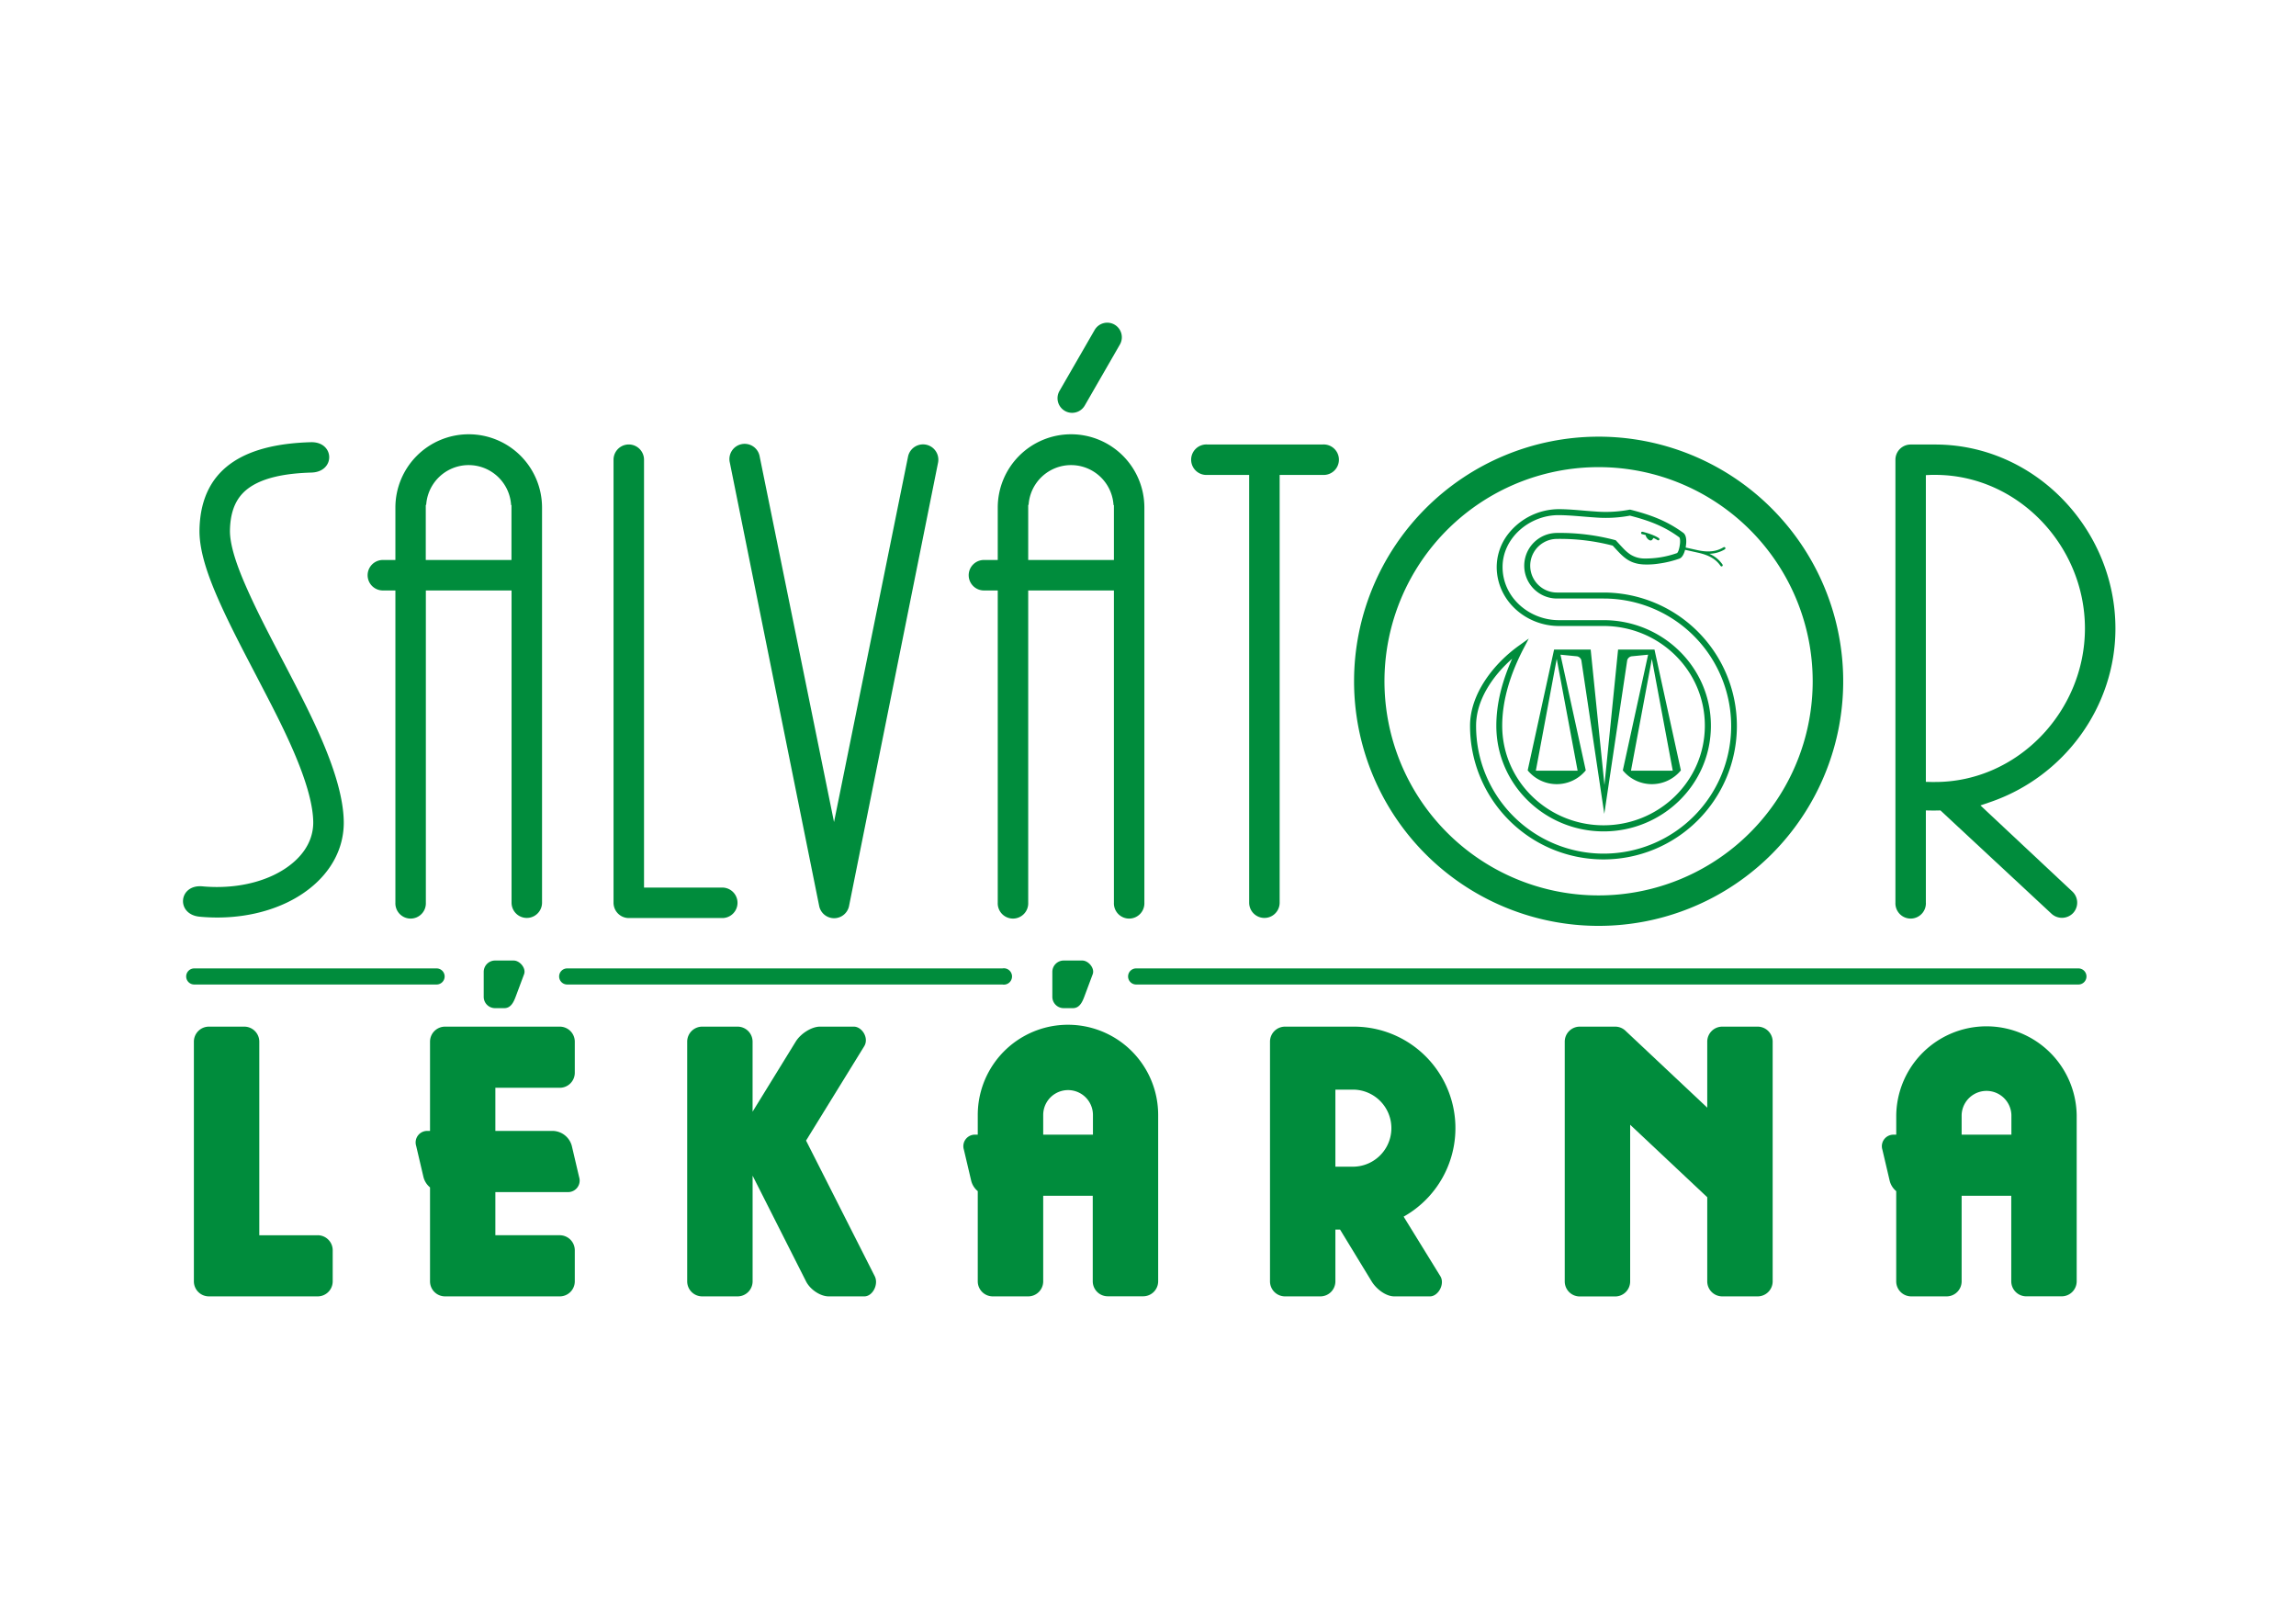 <svg id="Vrstva_1" data-name="Vrstva 1" xmlns="http://www.w3.org/2000/svg" viewBox="0 0 842 595"><defs><style>.cls-1{fill:#008c3c;fill-rule:evenodd;}</style></defs><path class="cls-1" d="M586.25,171.29a78.52,78.52,0,1,0,78.51,78.51,78.52,78.52,0,0,0-78.51-78.51Zm0-11.17a89.69,89.69,0,1,1-89.68,89.68A89.7,89.7,0,0,1,586.25,160.12Z"/><path class="cls-1" d="M392.79,159.24a26.89,26.89,0,0,0-26.89,26.88v19.22h-4.83a5.59,5.59,0,1,0,0,11.17h4.83V331a5.59,5.59,0,1,0,11.17,0V216.51H408.5V331a5.59,5.59,0,1,0,11.17,0V186.12a26.89,26.89,0,0,0-26.88-26.88Zm-15.57,25.82a15.6,15.6,0,0,1,31.13.08l.15.13v20.07H377.07V185.18Z"/><path class="cls-1" d="M171.86,159.24A26.89,26.89,0,0,0,145,186.12v19.22h-4.83a5.59,5.59,0,0,0,0,11.17H145V331a5.59,5.59,0,1,0,11.17,0V216.51h31.43V331a5.59,5.59,0,0,0,11.18,0V186.12a26.89,26.89,0,0,0-26.89-26.88ZM156.3,185.06a15.6,15.6,0,0,1,31.13.08l.14.13v20.07H156.14V185.18Z"/><path class="cls-1" d="M230.59,336.63h34.52a5.59,5.59,0,0,0,0-11.17H236.18V168.57a5.59,5.59,0,1,0-11.18,0V331A5.61,5.61,0,0,0,230.59,336.63Z"/><path class="cls-1" d="M401.43,121a5.34,5.34,0,1,1,9.26,5.34L397.81,148.7a5.35,5.35,0,1,1-9.27-5.35Z"/><path class="cls-1" d="M469.28,331V174.15h15.91a5.59,5.59,0,1,0,0-11.17H442.65a5.59,5.59,0,1,0,0,11.17H458.1V331a5.59,5.59,0,0,0,11.18,0Z"/><path class="cls-1" d="M706.26,331V297.17c2.25.05,3.1.06,5.35,0l40.61,37.77a5.66,5.66,0,0,0,7.9,0,5.59,5.59,0,0,0,0-7.9l-33.84-31.7,3.64-1.25c27.1-9.31,45.86-34.9,45.86-63.62,0-36.5-29.6-67.47-66.1-67.47h-9a5.58,5.58,0,0,0-5.58,5.59V331a5.59,5.59,0,1,0,11.17,0Zm2-156.87,1.42,0c30.33,0,54.92,26,54.92,56.3S740,286.74,709.68,286.74c-.47,0-.95,0-1.42,0l-2-.05V174.22Z"/><path class="cls-1" d="M300.39,332.1a5.59,5.59,0,0,0,11,0L344,169.69A5.59,5.59,0,0,0,333,167.43l-27.14,134-27.26-134a5.59,5.59,0,1,0-10.94,2.26Z"/><path class="cls-1" d="M114.24,173.28c-8.1.24-19.66,1.45-25.48,7.86-3.3,3.64-4.33,8.47-4.43,13.26-.13,6.59,3.83,16.06,6.49,22,4.62,10.34,10.09,20.42,15.3,30.48,7.65,14.77,19.56,37.34,19.94,54.07a28.37,28.37,0,0,1-1.77,10.6c-3.36,9-10.89,15.59-19.44,19.59-9.74,4.55-20.95,6-31.59,5-8.84-.81-7.83-11.94,1-11.13,8.65.79,17.91-.3,25.83-4,5.82-2.73,11.4-7.17,13.7-13.36a17.35,17.35,0,0,0,1.08-6.46c-.32-14.28-12.12-36.5-18.69-49.18C90.89,241.76,85.33,231.5,80.61,221c-3.48-7.8-7.63-18.14-7.45-26.78.49-24.46,19.32-31.44,40.75-32.07C122.78,161.85,123.11,173,114.24,173.28Z"/><path class="cls-1" d="M76.59,376.45h13a5.51,5.51,0,0,1,5.5,5.49v71h21.43a5.51,5.51,0,0,1,5.49,5.5v11.43a5.51,5.51,0,0,1-5.49,5.49H76.59a5.51,5.51,0,0,1-5.49-5.49V381.94A5.51,5.51,0,0,1,76.59,376.45Z"/><path class="cls-1" d="M471.26,376.45H496.5a37.22,37.22,0,0,1,18.25,69.67l13.45,21.82c1.78,2.88-.77,7.42-3.79,7.42H511.3c-3,0-6.51-2.6-8.28-5.49l-11.58-19h-1.72v19a5.51,5.51,0,0,1-5.49,5.49h-13a5.51,5.51,0,0,1-5.49-5.49V381.94a5.51,5.51,0,0,1,5.49-5.49Zm18.46,23.1V427.8h6.78a14.13,14.13,0,0,0,0-28.25Z"/><path class="cls-1" d="M631.58,376.45h13a5.51,5.51,0,0,1,5.5,5.49v87.93a5.51,5.51,0,0,1-5.5,5.49h-13a5.51,5.51,0,0,1-5.49-5.49V439l-28.27-26.58v57.48a5.51,5.51,0,0,1-5.49,5.49h-13a5.51,5.51,0,0,1-5.5-5.49V381.94a5.51,5.51,0,0,1,5.5-5.49h13a5.48,5.48,0,0,1,3.91,1.64h0l29.85,28.07V381.94A5.51,5.51,0,0,1,631.58,376.45Z"/><path class="cls-1" d="M382.57,408.84v7.22h18.24v-7.22h0a9.12,9.12,0,0,0-18.24,0Zm0,29.64v31.39a5.51,5.51,0,0,1-5.5,5.49h-13a5.51,5.51,0,0,1-5.5-5.49v-33.1a7.19,7.19,0,0,1-2.4-3.78l-2.69-11.43a4.23,4.23,0,0,1,4.21-5.5h.88v-7.22a33.08,33.08,0,0,1,66.16,0h0v61a5.51,5.51,0,0,1-5.49,5.49h-13a5.51,5.51,0,0,1-5.5-5.49V438.48Z"/><path class="cls-1" d="M719.38,408.84v7.22h18.25v-7.22h0a9.13,9.13,0,0,0-18.25,0Zm0,29.64v31.39a5.51,5.51,0,0,1-5.49,5.49h-13a5.51,5.51,0,0,1-5.5-5.49v-33.1A7.19,7.19,0,0,1,693,433l-2.68-11.43a4.23,4.23,0,0,1,4.2-5.5h.88v-7.22a33.09,33.09,0,0,1,66.17,0h0v61a5.51,5.51,0,0,1-5.5,5.49h-13a5.51,5.51,0,0,1-5.49-5.49V438.48Z"/><path class="cls-1" d="M257.5,376.45h13a5.51,5.51,0,0,1,5.49,5.49v25.69l15.82-25.69c1.86-3,5.86-5.49,8.88-5.49h12.43c3,0,5.66,4.18,3.8,7.2L295.6,418.23l25.18,49.71c1.53,3-.77,7.42-3.79,7.42H303.88c-3,0-6.75-2.47-8.28-5.49L276,431.1v38.77a5.51,5.51,0,0,1-5.49,5.49h-13a5.51,5.51,0,0,1-5.5-5.49V381.94A5.51,5.51,0,0,1,257.5,376.45Z"/><path class="cls-1" d="M181.66,452.94h23.63a5.52,5.52,0,0,1,5.5,5.5v11.43a5.51,5.51,0,0,1-5.5,5.49H163.2a5.51,5.51,0,0,1-5.5-5.49V435.4a7.19,7.19,0,0,1-2.4-3.78l-2.68-11.43a4.23,4.23,0,0,1,4.2-5.5h.88V381.94a5.51,5.51,0,0,1,5.5-5.49h42.09a5.51,5.51,0,0,1,5.5,5.49v11.43a5.51,5.51,0,0,1-5.5,5.5H181.66v15.82h21.26a7.4,7.4,0,0,1,6.78,5.5l2.68,11.43a4.23,4.23,0,0,1-4.2,5.5H181.66Z"/><path class="cls-1" d="M390.06,352.21h6.83c2.28,0,4.64,2.83,3.84,5l-3.11,8.32c-.8,2.13-1.86,4.14-4.14,4.14h-3.42a4.15,4.15,0,0,1-4.14-4.14v-9.13A4.16,4.16,0,0,1,390.06,352.21Z"/><path class="cls-1" d="M181.53,352.21h6.83c2.28,0,4.64,2.83,3.84,5l-3.11,8.32c-.8,2.13-1.86,4.14-4.14,4.14h-3.42a4.15,4.15,0,0,1-4.14-4.14v-9.13A4.16,4.16,0,0,1,181.53,352.21Z"/><path class="cls-1" d="M71.23,361a2.95,2.95,0,0,1,0-5.9h88.88a2.95,2.95,0,1,1,0,5.9Z"/><path class="cls-1" d="M208,361a2.95,2.95,0,0,1,0-5.9H367.59a3,3,0,1,1,0,5.9Z"/><path class="cls-1" d="M416.65,361a2.95,2.95,0,1,1,0-5.9H762.21a2.95,2.95,0,0,1,0,5.9Z"/><path class="cls-1" d="M591.38,200.06A76.61,76.61,0,0,0,571,197.61a9.83,9.83,0,1,0,0,19.66h17.1a48.93,48.93,0,1,1-49,48.86c0-11.76,8.72-22.77,17.84-29.32l3.7-2.66-2.09,4c-4.43,8.62-7.63,18.15-7.65,27.93,0,20.42,16.89,36.54,37.16,36.54s37.15-16.12,37.15-36.54-16.88-36.54-37.15-36.54H571.69c-12,0-22.65-9.16-22.81-21.43A19.8,19.8,0,0,1,553,195.91a23.71,23.71,0,0,1,18.57-9.21c4.5,0,8.94.57,13.42.85a46.43,46.43,0,0,0,12.62-.67l.25,0,.25.06c7.21,1.85,13.11,4,19.18,8.43,1.35,1,1.18,3.56.94,5,0,.13,0,.26-.07.4l4.2.93c3.34.74,6.61.85,9.65-1,.61-.36,1.07.4.46.77a11.4,11.4,0,0,1-5.62,1.59,11.26,11.26,0,0,1,4.79,3.87c.41.58-.32,1.09-.72.51-2-2.91-5.09-4.09-8.43-4.83l-4.53-1c-.34,1.32-1,2.82-2.06,3.22a37.89,37.89,0,0,1-7.63,1.84,28.32,28.32,0,0,1-5.52.3c-5.69-.31-7.81-3.12-11.34-6.91Zm23.68,2.73a3.24,3.24,0,0,0,.48-.87A10,10,0,0,0,616,200a8.35,8.35,0,0,0,.12-2,2.48,2.48,0,0,0-.22-.92c-5.75-4.24-11.35-6.24-18.16-8a48.44,48.44,0,0,1-12.95.65c-4.45-.28-8.84-.82-13.3-.84-10.5,0-20.59,8.32-20.46,19.24.14,11.07,9.86,19.27,20.62,19.27h16.44c21.48,0,39.34,17.11,39.34,38.73s-17.86,38.73-39.34,38.73-39.35-17.1-39.35-38.73c0-8.52,2.33-16.85,5.81-24.59-7.1,6.22-13.25,15.18-13.23,24.59a46.77,46.77,0,1,0,46.77-46.66H571a12,12,0,0,1,0-24.05,78.77,78.77,0,0,1,21.23,2.6l.3.08.21.23c.89.95,1.76,1.93,2.67,2.87a15.19,15.19,0,0,0,2.4,2.06,9.63,9.63,0,0,0,5,1.53,34.53,34.53,0,0,0,12.23-2ZM602.42,195a.45.45,0,1,0-.22.87c.45.1.88.22,1.32.35.09,1,1.66,2.68,2.43,1.63l.43-.58a10.68,10.68,0,0,1,1.42.75c.59.39,1.07-.36.48-.74a11.86,11.86,0,0,0-1.94-1c-.79-.33-1.61-.62-2.43-.87-.5-.15-1-.29-1.49-.41ZM588.34,298.4l8.4-56.3a2,2,0,0,1,1.66-1.45l6-.59-9.27,42.42a13.74,13.74,0,0,0,21.29,0l-9.68-44.29H593.39l-5,49.66-5.05-49.66H569.92l-9.68,44.29a13.75,13.75,0,0,0,21.3,0l-9.28-42.42,6,.59a2,2,0,0,1,1.66,1.45l8.41,56.3Zm-25.11-15.8h15.32l-7.66-41-7.66,41Zm50.21,0-7.66-41-7.66,41Z"/></svg>